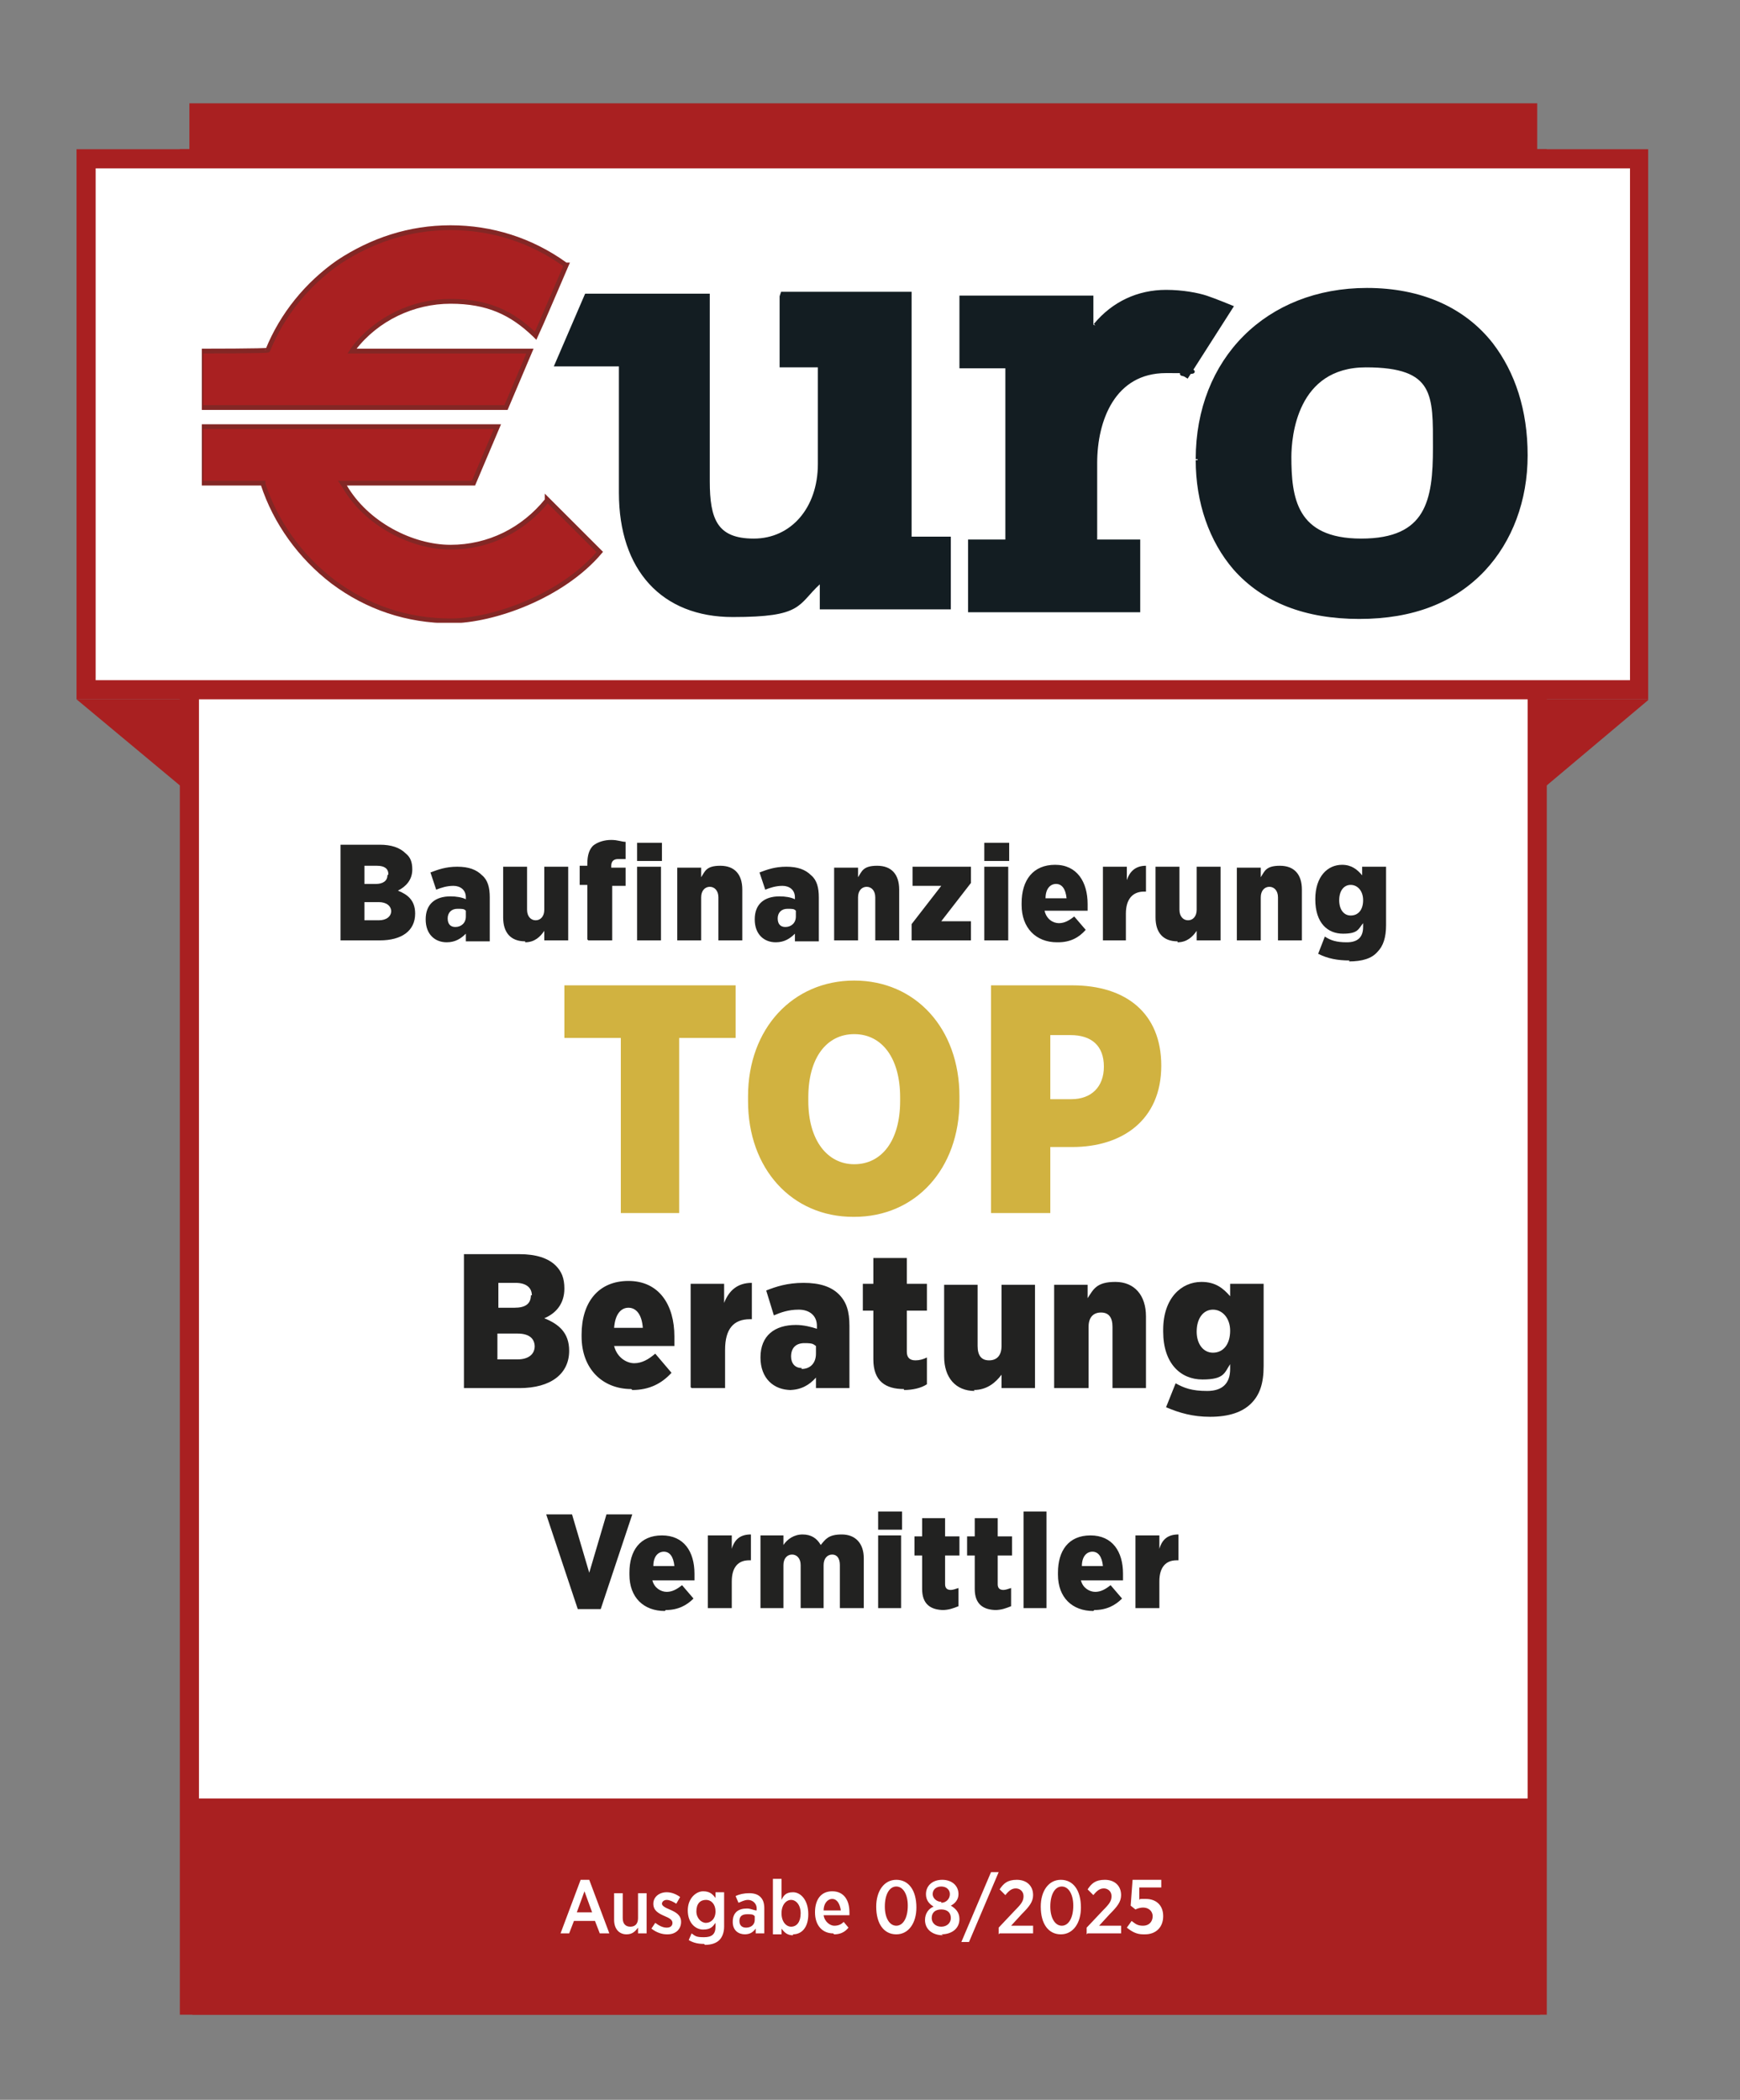 <?xml version="1.0" encoding="utf-8"?>
<svg xmlns="http://www.w3.org/2000/svg" xmlns:xlink="http://www.w3.org/1999/xlink" id="Ebene_1" version="1.1" viewBox="0 0 181.9 219.5">
  
  <rect x="0" y="0" width="181.9" height="219.5" fill="#808080" stroke="none"/>
  
  <defs>
    <style>
      .st0, .st1, .st2, .st3 {
        fill: none;
      }

      .st4 {
        fill: #a92021;
      }

      .st1 {
        stroke: #a92021;
        stroke-width: 2px;
      }

      .st5 {
        clip-path: url(#clippath-1);
      }

      .st6 {
        clip-path: url(#clippath-3);
      }

      .st7 {
        clip-path: url(#clippath-4);
      }

      .st8 {
        clip-path: url(#clippath-2);
      }

      .st9 {
        clip-path: url(#clippath-5);
      }

      .st2 {
        stroke: #131d22;
        stroke-width: .4px;
      }

      .st2, .st3 {
        stroke-miterlimit: 10;
      }

      .st10 {
        fill: #fff;
      }

      .st3 {
        stroke: #832725;
        stroke-width: .5px;
      }

      .st11 {
        fill: #131d22;
      }

      .st12 {
        fill: #222221;
      }

      .st13 {
        clip-path: url(#clippath);
      }

      .st14 {
        fill: #d1b240;
      }
    </style>
    <clipPath id="clippath">
      <rect class="st0" x="7.9" y="10.8" width="164.4" height="199.8"/>
    </clipPath>
    <clipPath id="clippath-1">
      <rect class="st0" x="7.9" y="10.8" width="164.4" height="199.8"/>
    </clipPath>
    <clipPath id="clippath-2">
      <rect class="st0" x="7.9" y="10.8" width="164.4" height="199.8"/>
    </clipPath>
    <clipPath id="clippath-3">
      <rect class="st0" x="21.1" y="23.5" width="138.6" height="41.6"/>
    </clipPath>
    <clipPath id="clippath-4">
      <rect class="st0" x="21.1" y="23.5" width="138.6" height="41.6"/>
    </clipPath>
    <clipPath id="clippath-5">
      <rect class="st0" x="21.1" y="23.5" width="138.6" height="41.6"/>
    </clipPath>
  </defs>
  <g class="st13">
    <polygon class="st4" points="8 73.1 18.8 82.1 161.7 82.1 172.4 73.1 8 73.1 8 73.1"/>
  </g>
  <polygon class="st10" points="19.8 16.6 19.8 209.6 160.7 209.6 160.7 16.6 19.8 16.6 19.8 16.6"/>
  <g class="st5">
    <polygon class="st1" points="19.8 16.6 19.8 209.6 160.7 209.6 160.7 16.6 19.8 16.6 19.8 16.6"/>
  </g>
  <polygon class="st4" points="20.1 188 20.1 210.6 161 210.6 161 188 20.1 188 20.1 188"/>
  <polygon class="st4" points="19.8 10.8 19.8 19.1 160.7 19.1 160.7 10.8 19.8 10.8 19.8 10.8"/>
  <polygon class="st10" points="9 16.6 9 72.1 171.4 72.1 171.4 16.6 9 16.6 9 16.6"/>
  <g class="st8">
    <polygon class="st1" points="9 16.6 9 72.1 171.4 72.1 171.4 16.6 9 16.6 9 16.6"/>
  </g>
  <path class="st11" d="M81.7,31v7.2h4v10.3c0,4.7-2.9,8-6.9,8s-4.8-2.2-4.8-6.2v-19.4h-12.7l-3.1,7.2h6.7v13.4c0,8,4.4,12.8,11.7,12.8s6.6-1.2,9-3.4l.3-.3v2.9s13.3,0,13.3,0v-7.2h-4.1v-25.6h-13.3Z"/>
  <g class="st6">
    <path class="st2" d="M81.7,31v7.2h4v10.3c0,4.7-2.9,8-6.9,8s-4.8-2.2-4.8-6.2v-19.4h-12.7l-3.1,7.2h6.7v13.4c0,8,4.4,12.8,11.7,12.8s6.6-1.2,9-3.4l.3-.3v2.9s13.3,0,13.3,0v-7.2h-4.1v-25.6h-13.3Z"/>
  </g>
  <path class="st11" d="M114.4,34l-.3.4v-3.3h-13.6v7.2h4.8v18.3h-3.9v7.2h17.6v-7.2h-4.5v-8.2c0-4.5,1.9-9.6,7.4-9.6s1.1.1,1.7.3c.2,0,.5.2.5.2l4.6-7.2s-1.7-.7-2.6-1c-.9-.3-2.5-.6-4.2-.6-2.9,0-5.5,1.2-7.4,3.5"/>
  <g class="st7">
    <path class="st2" d="M114.4,34l-.3.4v-3.3h-13.6v7.2h4.8v18.3h-3.9v7.2h17.6v-7.2h-4.5v-8.2c0-4.5,1.9-9.6,7.4-9.6s1.1.1,1.7.3c.2,0,.5.2.5.2l4.6-7.2s-1.7-.7-2.6-1c-.9-.3-2.5-.6-4.2-.6-2.9,0-5.5,1.2-7.4,3.5"/>
  </g>
  <path class="st11" d="M134.8,47.8c0-2.2.6-9.6,8-9.6s7.2,3.1,7.2,8.6-.7,9.7-7.7,9.7-7.5-4.5-7.5-8.8M125.2,48.1c0,4.4,1.4,8.4,3.9,11.3,3,3.4,7.4,5.1,13,5.1s9.9-1.7,13-5c2.8-3,4.4-7.2,4.4-11.9s-1.3-8.6-3.6-11.6c-2.9-3.7-7.4-5.7-13-5.7-10.4,0-17.7,7.3-17.7,17.7"/>
  <g class="st9">
    <path class="st2" d="M134.8,47.8c0-2.2.6-9.6,8-9.6s7.2,3.1,7.2,8.6-.7,9.7-7.7,9.7-7.5-4.5-7.5-8.8M125.2,48.1c0,4.4,1.4,8.4,3.9,11.3,3,3.4,7.4,5.1,13,5.1s9.9-1.7,13-5c2.8-3,4.4-7.2,4.4-11.9s-1.3-8.6-3.6-11.6c-2.9-3.7-7.4-5.7-13-5.7-10.4,0-17.7,7.3-17.7,17.7"/>
    <path class="st4" d="M21,50.5h6.5s0,.1,0,.1c1.3,4,3.9,7.6,7.3,10.2,3.6,2.7,7.8,4.1,12.3,4.1s11.7-2.6,15.6-7.2c0,0,0,0,0,0,0,0,0,0,0,0l-5.5-5.5h0s0,0,0,.1c-2.5,3.1-6.1,4.9-10.1,4.9s-8.8-2.4-11.1-6.4l-.2-.3h13.7s2.5-5.9,2.5-5.9h-31s0,5.9,0,5.9ZM35.4,27.4h0c-3.3,2.3-5.9,5.5-7.4,9.2h0c0,.1-7,.1-7,.1v5.9h31.9l2.5-5.9h-18.6s.2-.3.2-.3c2.4-3.1,6.2-4.9,10.1-4.9s6.4,1.2,8.8,3.5c0,0,.1.1.1.1,0,0,0,0,0,0,.2-.4,3.2-7.4,3.2-7.4h0c0,0-.1,0-.2-.1-3.5-2.5-7.6-3.8-11.9-3.8s-8.2,1.3-11.7,3.6"/>
    <path class="st3" d="M21,50.5h6.5s0,.1,0,.1c1.3,4,3.9,7.6,7.3,10.2,3.6,2.7,7.8,4.1,12.3,4.1s11.7-2.6,15.6-7.2c0,0,0,0,0,0,0,0,0,0,0,0l-5.5-5.5h0s0,0,0,.1c-2.5,3.1-6.1,4.9-10.1,4.9s-8.8-2.4-11.1-6.4l-.2-.3h13.7s2.5-5.9,2.5-5.9h-31s0,5.9,0,5.9h0ZM35.4,27.4h0c-3.3,2.3-5.9,5.5-7.4,9.2h0c0,.1-7,.1-7,.1v5.9h31.9l2.5-5.9h-18.6s.2-.3.2-.3c2.4-3.1,6.2-4.9,10.1-4.9s6.4,1.2,8.8,3.5c0,0,.1.1.1.1,0,0,0,0,0,0,.2-.4,3.2-7.4,3.2-7.4h0c0,0-.1,0-.2-.1-3.5-2.5-7.6-3.8-11.9-3.8s-8.2,1.3-11.7,3.6"/>
  </g>
  <path class="st10" d="M58.6,202.1h.9l.5-1.3h2.2l.5,1.3h1l-2.1-5.6h-.9l-2.1,5.6h0ZM60.3,199.9l.8-2.2.8,2.2h-1.6ZM65.5,202.2c.6,0,.9-.3,1.2-.7v.6h.9v-4.2h-.9v2.6c0,.6-.3.9-.8.9s-.8-.3-.8-.9v-2.6h-.9v2.8c0,.9.5,1.5,1.3,1.5h0ZM69.8,202.2c.8,0,1.4-.5,1.4-1.3h0c0-.7-.5-1-1.2-1.3-.5-.2-.8-.4-.8-.6h0c0-.2.2-.4.5-.4s.7.2,1,.4l.4-.7c-.4-.3-.9-.5-1.4-.5-.8,0-1.4.5-1.4,1.2h0c0,.7.5,1,1.2,1.3.5.2.8.4.8.7h0c0,.3-.2.5-.6.5s-.8-.2-1.2-.5l-.4.6c.5.4,1.1.6,1.6.6h0ZM73.7,203.3c.7,0,1.2-.2,1.5-.5.3-.3.5-.8.5-1.4v-3.6h-.9v.6c-.3-.4-.6-.7-1.3-.7s-1.6.7-1.6,2h0c0,1.3.8,2,1.6,2s1-.3,1.3-.7v.4c0,.8-.4,1.1-1.2,1.1s-.9-.1-1.3-.4l-.3.7c.5.3,1,.4,1.6.4h0ZM73.8,201c-.5,0-1-.5-1-1.2h0c0-.8.4-1.2,1-1.2s1,.5,1,1.2h0c0,.8-.5,1.2-1,1.2h0ZM77.8,202.2c.6,0,.9-.2,1.2-.6v.5h.9v-2.6c0-.5-.1-.9-.4-1.2-.3-.3-.7-.4-1.2-.4s-1,.1-1.4.3l.3.7c.3-.1.6-.3,1-.3s.9.3.9.9v.2c-.3,0-.6-.2-1-.2-.9,0-1.5.4-1.5,1.4h0c0,.9.6,1.3,1.3,1.3h0ZM78,201.5c-.4,0-.7-.2-.7-.7h0c0-.5.3-.7.8-.7s.6,0,.8.2v.4c0,.5-.4.8-.9.8h0ZM82.9,202.2c.9,0,1.6-.7,1.6-2.1h0c0-1.5-.8-2.3-1.6-2.3s-1,.4-1.2.8v-2.2h-.9v5.8h.9v-.6c.3.4.6.7,1.2.7h0ZM82.7,201.4c-.5,0-1-.5-1-1.4h0c0-.9.5-1.4,1-1.4s1,.5,1,1.4h0c0,.9-.4,1.4-1,1.4h0ZM87.2,202.2c.6,0,1.1-.2,1.5-.7l-.5-.6c-.3.3-.6.4-1,.4s-1-.4-1.1-1.1h2.7c0-.1,0-.3,0-.3,0-1.3-.6-2.2-1.8-2.2s-1.8.9-1.8,2.2h0c0,1.4.8,2.2,1.9,2.2h0ZM86.1,199.7c0-.7.4-1.2.9-1.2s.8.5.9,1.2h-1.8ZM93.7,202.2c1.3,0,2.1-1.2,2.1-2.8h0c0-1.8-.8-2.9-2.1-2.9s-2.1,1.2-2.1,2.8h0c0,1.8.8,2.9,2.1,2.9h0ZM93.7,201.3c-.7,0-1.2-.8-1.2-2h0c0-1.3.5-2.1,1.2-2.1s1.2.8,1.2,2h0c0,1.3-.5,2.1-1.2,2.1h0ZM98.4,202.2c1.1,0,1.9-.6,1.9-1.6h0c0-.7-.4-1.1-.9-1.4.4-.2.8-.6.8-1.2h0c0-.9-.7-1.5-1.7-1.5s-1.7.6-1.7,1.5h0c0,.6.3,1,.8,1.3-.5.2-.9.7-.9,1.4h0c0,1,.8,1.6,1.9,1.6h0ZM98.4,198.8c-.5,0-.9-.4-.9-.8h0c0-.5.4-.8.9-.8s.9.3.9.8h0c0,.5-.4.9-.9.9h0ZM98.4,201.4c-.6,0-1-.4-1-.9h0c0-.6.4-.9,1-.9s1,.3,1,.9h0c0,.5-.4.9-1,.9h0ZM100.5,203h.8l3.1-7.3h-.8l-3.1,7.3h0ZM104.5,202.1h3.5v-.8h-2.3l1.1-1.2c.8-.8,1.2-1.3,1.2-2h0c0-1-.7-1.6-1.7-1.6s-1.4.4-1.8,1l.6.6c.4-.5.7-.7,1.1-.7s.8.3.8.8-.2.8-.9,1.5l-1.7,1.8v.7h0ZM110.9,202.2c1.3,0,2.1-1.2,2.1-2.8h0c0-1.8-.8-2.9-2.1-2.9s-2.1,1.2-2.1,2.8h0c0,1.8.8,2.9,2.1,2.9h0ZM111,201.3c-.7,0-1.2-.8-1.2-2h0c0-1.3.5-2.1,1.2-2.1s1.2.8,1.2,2h0c0,1.3-.5,2.1-1.2,2.1h0ZM113.7,202.1h3.5v-.8h-2.3l1.1-1.2c.8-.8,1.2-1.3,1.2-2h0c0-1-.7-1.6-1.7-1.6s-1.4.4-1.8,1l.6.6c.4-.5.7-.7,1.1-.7s.8.3.8.8-.2.8-.9,1.5l-1.7,1.8v.7h0ZM119.7,202.2c1.1,0,1.9-.7,1.9-1.9h0c0-1.2-.8-1.8-1.8-1.8s-.5,0-.7.1v-1.3h2.3v-.8h-3l-.2,2.7.5.4c.2-.1.5-.2.8-.2.6,0,1,.4,1,.9h0c0,.6-.4,1-1,1s-.8-.2-1.2-.5l-.5.7c.5.4,1,.7,1.7.7h0Z"/>
  <path class="st12" d="M35.6,98.3h4.1c2.3,0,3.7-1,3.7-2.8h0c0-1.4-.8-2-1.8-2.4.8-.4,1.5-1.1,1.5-2.2h0c0-.8-.2-1.3-.7-1.7-.6-.6-1.5-.9-2.7-.9h-4.1v9.9h0ZM40.5,91.5c0,.6-.5.9-1.2.9h-1.2v-1.9h1.3c.8,0,1.2.3,1.2.9h0ZM40.9,95.2h0c0,.6-.5,1-1.3,1h-1.5v-1.9h1.5c.8,0,1.3.4,1.3,1h0ZM46.7,98.5c.9,0,1.5-.4,2-.9v.8h2.5v-4.6c0-1-.2-1.8-.8-2.3-.6-.6-1.4-.9-2.6-.9s-2,.3-2.8.6l.6,1.8c.5-.2,1.1-.4,1.8-.4s1.3.4,1.3,1.2v.2c-.4-.2-1-.3-1.6-.3-1.6,0-2.6.8-2.6,2.4h0c0,1.6,1,2.4,2.2,2.4h0ZM47.6,96.9c-.5,0-.8-.3-.8-.9h0c0-.6.4-1,1-1s.7,0,.9.2v.6c0,.7-.5,1.1-1.1,1.1h0ZM54.9,98.5c1,0,1.6-.6,2-1.2v1h2.5v-7.7h-2.5v4.5c0,.7-.4,1.1-.9,1.1s-.9-.4-.9-1.1v-4.5h-2.5v5.3c0,1.6.8,2.5,2.3,2.5h0ZM61.5,98.3h2.5v-5.7h1.4v-1.9h-1.5v-.2c0-.5.3-.7.7-.7s.5,0,.8,0v-1.8c-.4,0-.8-.2-1.5-.2s-1.4.2-1.9.6c-.4.4-.6,1-.6,1.9v.2h-.8v2h.8v5.7h0ZM66.6,90h2.6v-1.9h-2.6v1.9h0ZM66.6,98.3h2.5v-7.7h-2.5v7.7h0ZM70.8,98.3h2.5v-4.5c0-.7.4-1.1.9-1.1s.9.4.9,1.1v4.5h2.5v-5.3c0-1.6-.8-2.5-2.3-2.5s-1.6.6-2,1.2v-1h-2.5v7.7h0ZM81.1,98.5c.9,0,1.5-.4,2-.9v.8h2.5v-4.6c0-1-.2-1.8-.8-2.3-.6-.6-1.4-.9-2.6-.9s-2,.3-2.8.6l.6,1.8c.5-.2,1.1-.4,1.8-.4s1.3.4,1.3,1.2v.2c-.4-.2-1-.3-1.6-.3-1.6,0-2.6.8-2.6,2.4h0c0,1.6,1,2.4,2.2,2.4h0ZM82.1,96.9c-.5,0-.8-.3-.8-.9h0c0-.6.4-1,1-1s.7,0,.9.2v.6c0,.7-.5,1.1-1.1,1.1h0ZM87.2,98.3h2.5v-4.5c0-.7.4-1.1.9-1.1s.9.4.9,1.1v4.5h2.5v-5.3c0-1.6-.8-2.5-2.3-2.5s-1.6.6-2,1.2v-1h-2.5v7.7h0ZM95.3,98.3h6.2v-2h-3.1l3.1-4v-1.7h-6.1v2h3l-3.1,4v1.7h0ZM102.9,90h2.6v-1.9h-2.6v1.9h0ZM102.9,98.3h2.5v-7.7h-2.5v7.7h0ZM110.6,98.5c1.3,0,2.2-.5,2.9-1.3l-1.2-1.4c-.5.4-1,.7-1.6.7s-1.3-.4-1.5-1.3h4.5c0-.2,0-.6,0-.7,0-2.3-1.1-4.1-3.4-4.1s-3.5,1.6-3.5,4v.2c0,2.4,1.5,3.9,3.7,3.9h0ZM109.3,93.9c0-1,.5-1.5,1.1-1.5s1,.5,1.1,1.5h-2.2ZM115.2,98.3h2.5v-2.8c0-1.5.7-2.3,1.9-2.3h.2v-2.7c-1.1,0-1.7.6-2,1.5v-1.4h-2.5v7.7h0ZM123.1,98.5c1,0,1.6-.6,2-1.2v1h2.5v-7.7h-2.5v4.5c0,.7-.4,1.1-.9,1.1s-.9-.4-.9-1.1v-4.5h-2.5v5.3c0,1.6.8,2.5,2.3,2.5h0ZM129.3,98.3h2.5v-4.5c0-.7.4-1.1.9-1.1s.9.4.9,1.1v4.5h2.5v-5.3c0-1.6-.8-2.5-2.3-2.5s-1.6.6-2,1.2v-1h-2.5v7.7h0ZM141,100.5c1.4,0,2.4-.3,3-1,.6-.6.9-1.5.9-2.8v-6.1h-2.5v.9c-.5-.6-1.1-1.1-2.1-1.1-1.5,0-2.8,1.2-2.8,3.6h0c0,2.5,1.3,3.6,2.9,3.6s1.6-.5,2.1-1.1v.4c0,1.1-.6,1.6-1.7,1.6s-1.7-.2-2.3-.6l-.7,1.8c1,.5,2,.7,3.3.7h0ZM141.2,95.7c-.7,0-1.2-.6-1.2-1.6h0c0-1,.5-1.6,1.2-1.6s1.3.6,1.3,1.6h0c0,1-.5,1.6-1.3,1.6h0Z"/>
  <path class="st14" d="M64.9,126.8h6.1v-18.3h5.9v-5.5h-17.9v5.5h5.9v18.3h0ZM89.3,127.2c6.4,0,11-5,11-12.1v-.5c0-7.1-4.6-12.1-11-12.1s-11.1,5-11.1,12.1v.5c0,7.1,4.6,12.1,11,12.1h0ZM89.3,121.7c-2.8,0-4.8-2.5-4.8-6.6v-.4c0-4.1,1.9-6.6,4.8-6.6s4.8,2.5,4.8,6.6v.4c0,4.1-1.9,6.6-4.8,6.6h0ZM103.7,126.8h6.1v-6.9h2.3c5.2,0,9.3-2.8,9.3-8.5h0c0-5.5-3.7-8.4-9.3-8.4h-8.5v23.8h0ZM109.8,114.9v-6.7h2.1c2.2,0,3.5,1.1,3.5,3.3h0c0,2.1-1.3,3.4-3.4,3.4h-2.1Z"/>
  <path class="st12" d="M48.5,145.1h5.8c3.3,0,5.2-1.5,5.2-3.9h0c0-1.9-1.1-2.8-2.6-3.4,1.2-.5,2.1-1.5,2.1-3.1h0c0-1.1-.3-1.8-.9-2.4-.8-.8-2.1-1.2-3.8-1.2h-5.8v14h0ZM55.5,135.4c0,.9-.6,1.3-1.7,1.3h-1.7v-2.6h1.8c1.1,0,1.7.5,1.7,1.3h0ZM55.9,140.7h0c0,.9-.7,1.4-1.8,1.4h-2.1v-2.7h2.1c1.2,0,1.8.5,1.8,1.4h0ZM66.1,145.3c1.8,0,3.1-.7,4.1-1.8l-1.7-2c-.7.6-1.4,1-2.2,1s-1.8-.6-2.1-1.8h6.3c0-.3,0-.9,0-1,0-3.3-1.6-5.8-4.8-5.8s-4.9,2.3-4.9,5.6v.2c0,3.4,2.2,5.5,5.2,5.5h0ZM64.2,138.8c.1-1.4.7-2.1,1.5-2.1s1.4.7,1.5,2.1h-3.1ZM72.3,145.1h3.5v-4c0-2.2.9-3.2,2.6-3.2h.2v-3.8c-1.5,0-2.4.8-2.9,2.1v-2h-3.5v10.8h0ZM82.5,145.3c1.2,0,2.1-.5,2.8-1.3v1.1h3.5v-6.5c0-1.5-.3-2.5-1.1-3.3-.8-.8-2-1.2-3.7-1.2s-2.9.4-3.9.8l.8,2.6c.7-.3,1.5-.6,2.6-.6s1.9.6,1.9,1.7v.3c-.6-.2-1.4-.4-2.2-.4-2.2,0-3.7,1.1-3.7,3.4h0c0,2.2,1.4,3.4,3.2,3.4h0ZM83.8,143c-.7,0-1.1-.5-1.1-1.2h0c0-.9.5-1.4,1.4-1.4s.9.1,1.2.3v.8c0,1-.6,1.6-1.5,1.6h0ZM94.5,145.3c.9,0,1.8-.2,2.4-.6v-2.8c-.4.2-.8.3-1.2.3-.6,0-.9-.3-.9-.9v-4.3h2.1v-2.8h-2.1v-2.7h-3.5v2.7h-1.1v2.8h1.1v5.1c0,2.3,1.3,3.1,3.2,3.1h0ZM101.8,145.3c1.4,0,2.3-.8,2.9-1.6v1.4h3.5v-10.8h-3.5v6.4c0,1-.5,1.5-1.3,1.5s-1.2-.5-1.2-1.5v-6.4h-3.5v7.5c0,2.2,1.2,3.6,3.2,3.6h0ZM110.3,145.1h3.5v-6.4c0-1,.5-1.5,1.3-1.5s1.2.5,1.2,1.5v6.4h3.5v-7.5c0-2.2-1.2-3.6-3.2-3.6s-2.3.8-2.9,1.7v-1.4h-3.5v10.8h0ZM126.5,148.1c2,0,3.4-.5,4.3-1.4.9-.9,1.3-2.1,1.3-3.9v-8.6h-3.5v1.3c-.7-.8-1.5-1.5-3-1.5-2.1,0-4,1.7-4,5v.2c0,3.3,1.8,5,4.1,5s2.3-.7,2.9-1.6v.5c0,1.5-.8,2.3-2.4,2.3s-2.4-.3-3.3-.8l-1,2.5c1.4.6,2.8,1,4.6,1h0ZM126.8,141.4c-1,0-1.7-.9-1.7-2.2h0c0-1.4.7-2.3,1.7-2.3s1.8.9,1.8,2.2h0c0,1.4-.7,2.3-1.8,2.3h0Z"/>
  <path class="st12" d="M60.4,168.2h2.4l3.3-9.9h-2.7l-1.8,6.1-1.8-6.1h-2.7l3.3,9.9h0ZM69.6,168.3c1.3,0,2.2-.5,2.9-1.2l-1.2-1.4c-.5.4-1,.7-1.6.7s-1.3-.4-1.5-1.2h4.4c0-.2,0-.6,0-.7,0-2.3-1.1-4-3.4-4s-3.4,1.6-3.4,3.9v.2c0,2.4,1.5,3.8,3.7,3.8h0ZM68.3,163.7c0-1,.5-1.5,1.1-1.5s1,.5,1.1,1.5h-2.1ZM74,168.1h2.5v-2.8c0-1.5.7-2.2,1.8-2.2h.2v-2.7c-1.1,0-1.7.5-2,1.5v-1.4h-2.5v7.6h0ZM79.5,168.1h2.4v-4.5c0-.7.4-1.1.9-1.1s.9.4.9,1.1v4.5h2.4v-4.5c0-.7.4-1.1.9-1.1s.8.4.8,1.1v4.5h2.5v-5.2c0-1.6-.9-2.5-2.3-2.5s-1.7.5-2.2,1.1c-.4-.7-1-1.1-1.9-1.1s-1.6.5-2,1.1v-1h-2.4v7.6h0ZM91.8,159.9h2.5v-1.9h-2.5v1.9h0ZM91.8,168.1h2.4v-7.6h-2.4v7.6h0ZM98.5,168.3c.7,0,1.2-.2,1.7-.4v-1.9c-.3.1-.6.2-.8.2-.4,0-.6-.2-.6-.6v-3h1.5v-2h-1.5v-1.9h-2.4v1.9h-.8v2h.8v3.5c0,1.6.9,2.2,2.3,2.2h0ZM104,168.3c.7,0,1.2-.2,1.7-.4v-1.9c-.3.1-.6.2-.8.2-.4,0-.6-.2-.6-.6v-3h1.5v-2h-1.5v-1.9h-2.4v1.9h-.8v2h.8v3.5c0,1.6.9,2.2,2.3,2.2h0ZM107,168.1h2.4v-10.1h-2.4v10.1h0ZM114.4,168.3c1.3,0,2.2-.5,2.9-1.2l-1.2-1.4c-.5.4-1,.7-1.6.7s-1.3-.4-1.5-1.2h4.4c0-.2,0-.6,0-.7,0-2.3-1.1-4-3.4-4s-3.4,1.6-3.4,3.9v.2c0,2.4,1.5,3.8,3.7,3.8h0ZM113.1,163.7c0-1,.5-1.5,1.1-1.5s1,.5,1.1,1.5h-2.1ZM118.7,168.1h2.5v-2.8c0-1.5.7-2.2,1.8-2.2h.2v-2.7c-1.1,0-1.7.5-2,1.5v-1.4h-2.5v7.6h0Z"/>
</svg>